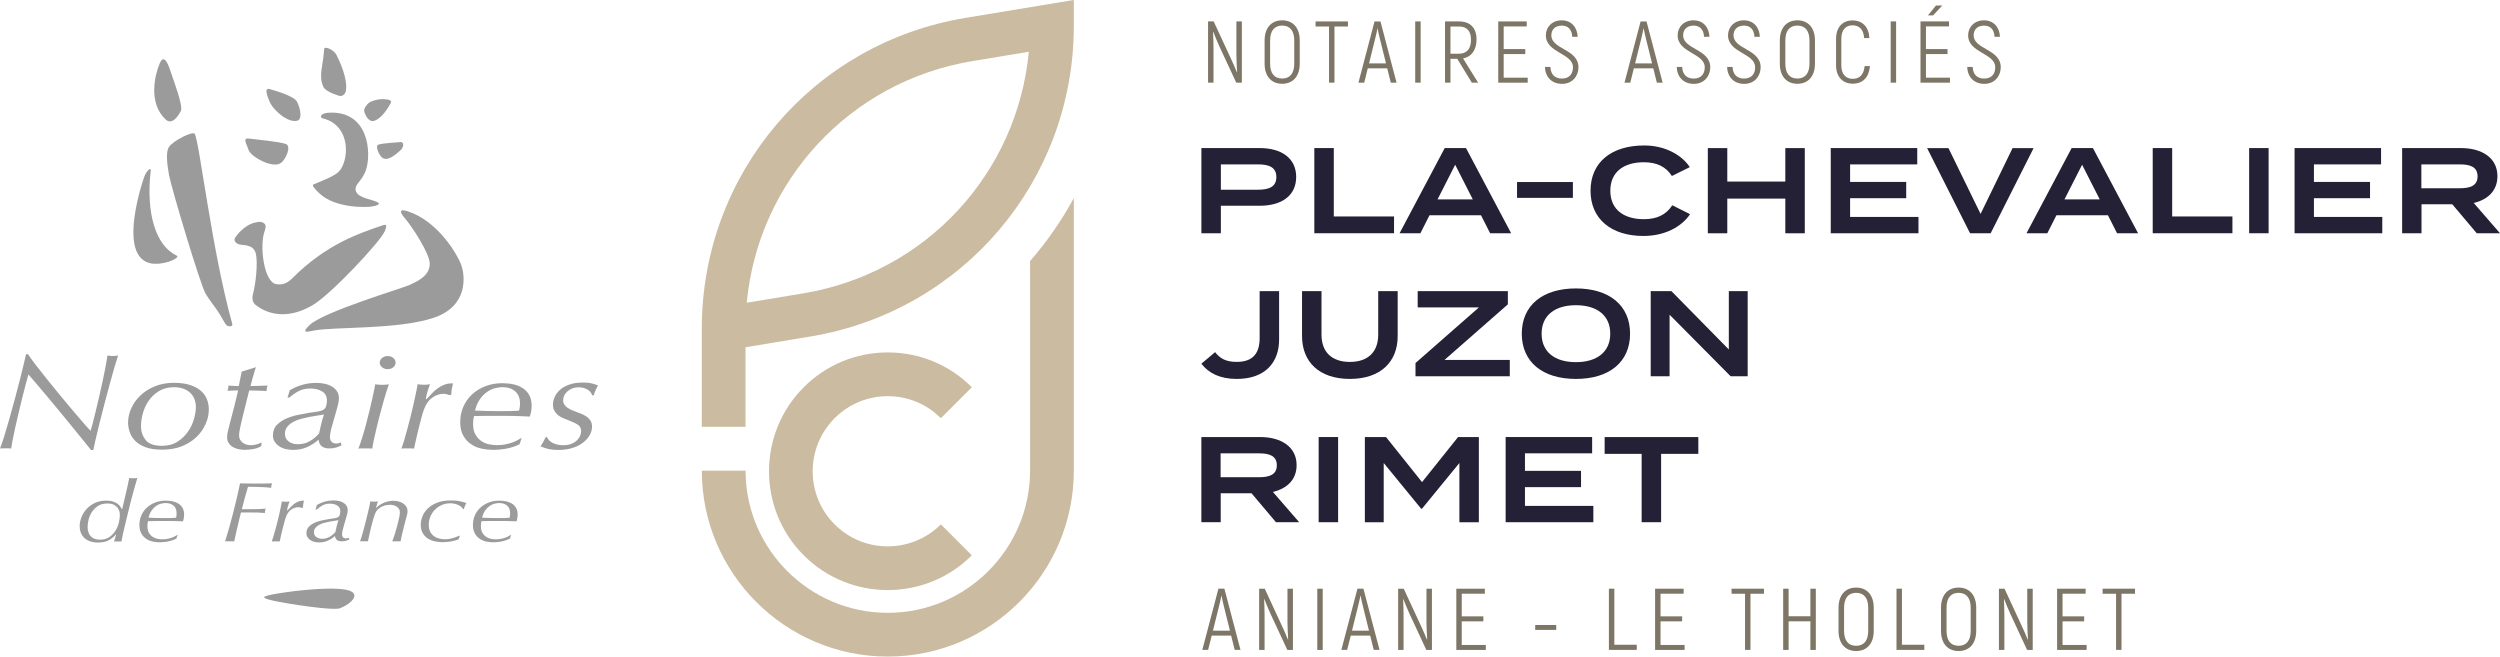 <?xml version="1.0" encoding="UTF-8"?>
<svg id="Calque_1" data-name="Calque 1" xmlns="http://www.w3.org/2000/svg" viewBox="0 0 70 18.384">
  <g>
    <path d="m4.637,3.344c-.495-.464-.3-1.251-.164-1.572.086-.203.19-.133.305.234.071.225.358.956.286,1.1-.072.143-.247.407-.427.239" fill="#9c9b9b"/>
    <path d="m6.591,6.642c-.053.079-.013.157.092.197.105.039.393-.013.472.236.079.249,0,.892-.065,1.128-.065.236.031.308.092.354.262.197.813.433,1.573-.013.514-.302,1.901-1.783,2.019-2.071.096-.233.015-.191-.157-.131-.524.184-1.47.484-2.425,1.442-.171.172-.302.196-.459.171-.343-.055-.473-1.074-.324-1.482.055-.151.023-.203-.04-.236-.045-.024-.09-.043-.252.001-.32.087-.524.406-.524.406" fill="#9c9b9b"/>
    <path d="m8.316,2.848c-.08-.151-.541-.291-.763-.353-.164-.046-.071.18-.017.323.1.266.53.634.79.561.147-.041.083-.353-.01-.53" fill="#9c9b9b"/>
    <path d="m8.002,4.031c-.205-.071-.829-.123-1.034-.151-.19-.026-.058.156-.003.33.053.166.67.529.905.35.133-.101.3-.471.132-.529" fill="#9c9b9b"/>
    <path d="m10.597,4.049c.121-.041.493-.058.615-.071.113-.012.092.147.011.221-.166.152-.386.334-.532.207-.082-.072-.194-.323-.095-.357" fill="#9c9b9b"/>
    <path d="m9.514,2.686c.067.013.153-.041.171-.144.058-.328-.173-.827-.263-1.004-.076-.149-.341-.259-.346-.166-.025.475-.167.735-.021,1.061.066.148.458.254.458.254" fill="#9c9b9b"/>
    <path d="m4.717,7.33c.129-.037.306-.136.234-.17-.589-.276-.868-1.184-.731-2.379.015-.13-.126.021-.178.16-.036.097-.997,2.871.675,2.39" fill="#9c9b9b"/>
    <path d="m11.344,6.12c.19.219.672.959.688,1.243.02.362-.367.524-.564.616-.197.092-2.412.747-2.805,1.127-.274.265.009.167.139.147.595-.108,2.356-.022,3.347-.357.97-.328.869-1.172.773-1.455-.106-.314-.656-1.243-1.494-1.521-.292-.097-.215.049-.085.199" fill="#9c9b9b"/>
    <path d="m8.938,5.41c-.099-.094-.223-.22-.159-.247.127-.055.571-.22.702-.351.297-.298.366-1.297-.443-1.498-.103-.026-.059-.145.161-.158,1.128-.066,1.201,1.119,1.053,1.588-.111.351-.368.425-.278.627.085.192.503.215.622.31.051.041-.054.085-.203.104-.148.018-1.001.055-1.455-.375" fill="#9c9b9b"/>
    <path d="m6.365,9.122c-.066-.033-.167-.269-.271-.415-.076-.106-.256-.349-.335-.479-.147-.241-.965-2.983-1.026-3.326-.054-.301-.095-.635-.006-.781.108-.177.678-.461.726-.374.135.244.475,3.254,1.05,5.32.024.087-.091.077-.138.054" fill="#9c9b9b"/>
    <path d="m10.195,3.11c-.013-.068.09-.223.192-.265.151-.063.272-.071.348-.069.144.005.249.033.208.108-.047.085-.241.434-.469.5-.173.05-.269-.223-.279-.275" fill="#9c9b9b"/>
    <path d="m.989,10.202c.093.122.199.257.317.403.118.146.241.298.369.455.128.157.251.303.367.439.116.136.219.255.307.357.089.102.152.171.188.206.012-.041.031-.106.055-.197.025-.09.051-.196.08-.317.029-.121.06-.252.094-.394.034-.141.066-.283.096-.426.031-.143.059-.281.085-.414.026-.134.047-.254.062-.361.021.005.047.009.076.011.029.003.057.004.085.004.031,0,.055-.001.073-.004.018-.002.04-.006.064-.011-.028.081-.063.196-.106.342-.043.146-.088.308-.135.485-.047.177-.096.361-.147.552-.05.191-.096.371-.138.54-.041.169-.077.32-.108.451-.031.131-.051.224-.06.277h-.064c-.025-.031-.08-.1-.168-.208-.087-.108-.19-.236-.31-.382-.119-.146-.247-.302-.383-.468-.136-.166-.265-.321-.388-.466s-.23-.272-.321-.38c-.092-.108-.153-.179-.184-.212-.021.074-.047.169-.078.287-.031.117-.063.243-.096.378-.034.135-.067.274-.101.416s-.065.279-.094.409c-.029.13-.053.246-.073.349-.02.103-.033.182-.039.235-.025-.002-.049-.004-.073-.004H.08c-.029,0-.056.001-.08.004.034-.081.073-.196.119-.344.046-.148.094-.311.144-.489.051-.178.101-.362.152-.55.05-.188.097-.367.14-.535.043-.168.079-.316.11-.445.031-.129.052-.221.064-.277h.055c.043.066.111.161.204.283" fill="#9c9b9b"/>
    <path d="m4.082,12.327c.09.104.24.156.448.156.175,0,.322-.039.442-.117.12-.078.218-.172.295-.285.077-.112.132-.23.166-.355.034-.125.051-.234.051-.329,0-.079-.013-.152-.039-.22-.026-.067-.065-.126-.117-.176-.052-.05-.117-.089-.193-.117-.077-.028-.164-.042-.262-.042-.166,0-.307.037-.426.111-.118.074-.214.165-.287.273s-.127.225-.161.351c-.034.126-.051.243-.051.349,0,.161.045.293.136.397m-.407-.893c.06-.132.145-.252.255-.357.11-.106.245-.191.404-.256.159-.065.337-.098.533-.098.181,0,.334.021.459.063.125.042.226.098.303.166.077.069.132.148.165.237.034.089.051.182.051.279,0,.14-.031.278-.092.415-.061.136-.148.258-.262.365-.113.107-.25.192-.409.254-.159.062-.338.093-.537.093-.19,0-.347-.023-.471-.069s-.222-.106-.294-.181c-.072-.075-.122-.158-.152-.248-.029-.09-.044-.176-.044-.258,0-.137.03-.272.09-.405" fill="#9c9b9b"/>
    <path d="m7.084,10.545c-.023.087-.047.175-.071.265.07,0,.148-.002.232-.006.084-.004.166-.007.246-.009-.018.052-.027.103-.027.153-.08-.003-.163-.006-.25-.01-.087-.004-.166-.006-.236-.006l-.179.719c-.009.041-.02.086-.032.136-.012.05-.024.099-.034.147-.011.048-.02.095-.027.14-.008.045-.011.082-.011.113,0,.051.011.094.032.13.021.036.048.064.08.086.032.022.067.038.106.048.038.01.074.015.108.015.052,0,.104-.007.156-.021.052-.014.101-.033.147-.055l-.009.099c-.061.041-.135.069-.223.084-.087.015-.169.023-.246.023-.058,0-.117-.007-.176-.021-.059-.014-.112-.035-.157-.063-.045-.028-.082-.064-.111-.109-.029-.045-.043-.096-.043-.155,0-.051.007-.105.02-.161.014-.056.028-.116.044-.18.033-.13.061-.236.082-.317.021-.082.04-.155.057-.22.017-.065.033-.13.048-.195.015-.065.035-.146.059-.243-.043,0-.09.001-.144.003-.053.002-.106.004-.157.008.009-.02.016-.04.02-.06.005-.02.007-.049.007-.087.048.002.099.006.152.009.053.004.099.006.138.006l.082-.406.399-.123c-.031.089-.057.178-.08.265" fill="#9c9b9b"/>
    <path d="m8.086,12.364c.072.05.155.074.249.074.128,0,.243-.029.343-.088.101-.059.186-.13.256-.214.018-.089.038-.177.06-.265.021-.088.047-.176.078-.265-.07.013-.139.024-.206.034-.067.01-.136.022-.206.034-.076.015-.155.034-.236.055-.081.022-.154.051-.22.088-.066.037-.12.082-.162.135-.043.053-.064.118-.064.194,0,.094.036.166.108.216m.384-1.589c.121-.034.25-.052.387-.052.192,0,.346.04.461.118.115.079.172.181.172.305,0,.053-.007.108-.021.164-.014.056-.025.101-.034.134l-.133.466c-.025.081-.041.149-.05.202-.009.053-.014.099-.014.137,0,.046.014.086.044.12.029.034.074.051.135.051.027,0,.051-.003.071-.009.02-.006.037-.014.053-.023l.023.081c-.052.028-.106.05-.161.066-.055.015-.115.023-.179.023-.095,0-.167-.021-.218-.063-.05-.042-.079-.103-.085-.183-.092.082-.196.15-.314.205-.118.055-.251.082-.401.082-.067,0-.134-.008-.202-.023-.067-.015-.128-.04-.181-.075-.054-.034-.097-.078-.131-.13-.034-.052-.05-.111-.05-.178,0-.122.038-.222.115-.298.077-.076.168-.137.276-.181.107-.045.217-.078.331-.099.113-.022.205-.039.276-.052.061-.01.127-.02.197-.029.071-.009.127-.021.17-.036.064-.023.105-.062.122-.118.017-.056.025-.111.025-.164,0-.115-.045-.199-.133-.254-.089-.055-.198-.082-.326-.082-.129,0-.238.024-.329.071-.09.047-.177.107-.26.181h-.055l.064-.206c.116-.066.234-.117.355-.151" fill="#9c9b9b"/>
    <path d="m10.698,10.023c.043-.036.095-.053.157-.053s.114.018.157.053c.043.036.065.079.065.13s-.022.094-.065.13c-.043.036-.095.053-.157.053s-.114-.018-.157-.053c-.043-.036-.065-.079-.065-.13s.022-.094.065-.13m.127.926c-.026.085-.055.183-.087.292-.032.109-.064.226-.096.35-.032.124-.063.245-.092.365-.029.12-.055.233-.078.34-.023.107-.039.195-.048.264-.034-.003-.069-.005-.106-.005h-.204c-.029,0-.056.002-.08.005.034-.081.069-.181.105-.298.037-.117.072-.239.106-.367.034-.127.066-.253.096-.378.031-.125.057-.239.081-.344.023-.104.042-.194.057-.268.015-.074.025-.122.028-.145.061.01.125.015.193.015.077,0,.139-.005.188-.015-.015.041-.036.104-.062.189" fill="#9c9b9b"/>
    <path d="m12.512,11.039c-.031-.008-.064-.012-.101-.012-.107,0-.212.038-.314.113-.103.075-.18.189-.232.342-.006.01-.016.04-.03.088-.014.048-.03.106-.048.174-.018.068-.037.141-.057.222-.02.08-.039.159-.057.235-.018.076-.035.147-.048.212s-.024.114-.03.147c-.025-.003-.051-.005-.078-.005h-.19c-.032,0-.062.002-.089.005.018-.043.041-.11.069-.201.027-.09.057-.192.087-.304.031-.112.062-.231.094-.356.032-.125.061-.246.087-.363.026-.117.05-.226.071-.327.022-.101.037-.184.046-.251.025.005.053.009.085.011.032.003.063.004.094.004.067,0,.124-.005.17-.015-.006.015-.015.038-.025.067-.011.029-.022.063-.035.102-.012.038-.024.079-.034.121-.011.042-.019.084-.025.125h.023c.049-.051.099-.103.149-.157s.104-.101.161-.143c.057-.042.12-.077.19-.103.07-.027.15-.039.239-.036-.015.064-.027.119-.035.167-.008.047-.011.095-.011.144l-.041.019c-.025-.008-.052-.015-.083-.023" fill="#9c9b9b"/>
    <path d="m13.862,10.869c-.075.019-.148.053-.22.102-.072.049-.138.116-.2.201-.061.085-.109.193-.142.324.095.005.199.009.312.011s.217.004.312.004h.147c.076,0,.157-0.0.243-.002s.159-.006.22-.013c.006-.023.011-.05.017-.081.006-.032.009-.073.009-.123,0-.083-.014-.154-.043-.213-.028-.058-.066-.105-.114-.14-.047-.036-.1-.061-.158-.076-.058-.015-.118-.023-.179-.023-.061,0-.129.01-.204.029m.323,1.691c-.127.024-.256.036-.387.036-.098,0-.2-.011-.307-.033-.107-.022-.206-.062-.296-.122-.09-.06-.164-.14-.222-.241-.058-.101-.087-.228-.087-.381,0-.15.028-.292.085-.425.057-.133.137-.248.241-.346.104-.098.229-.176.374-.233.145-.057.305-.086.479-.086.11,0,.214.011.312.032.098.022.185.057.261.107.076.05.137.115.181.195.044.08.067.178.067.292,0,.071-.006.133-.018.183s-.023.093-.032.126c-.064-.003-.122-.005-.174-.008-.052-.003-.103-.005-.153-.006-.05-.001-.103-.003-.158-.004-.055-.001-.117-.002-.187-.002h-.48c-.073,0-.146.001-.219.002-.073.002-.137.003-.192.003-.007.026-.013.056-.018.092-.005.036-.008.079-.008.13,0,.125.023.225.069.302.046.077.101.136.167.18.065.043.137.073.215.088.078.015.149.023.213.023.088,0,.168-.007.24-.022.071-.015.135-.032.192-.052.056-.02.105-.042.146-.065.041-.024.075-.043.103-.058h.014l-.059.172c-.113.056-.233.096-.36.121" fill="#9c9b9b"/>
    <path d="m16.442,10.904c-.069-.039-.148-.059-.237-.059-.068,0-.128.011-.182.032-.054.022-.1.049-.138.084-.038.034-.068.073-.087.116-.02.043-.03.086-.03.129,0,.046.011.086.032.12.022.034.051.064.088.09.037.025.079.048.126.069.047.02.097.039.149.057.049.018.098.037.147.059.049.022.093.048.133.078.04.03.072.067.097.11.024.043.037.095.037.156,0,.089-.025.173-.074.253-.049.08-.116.151-.2.211-.084.061-.184.108-.299.141-.115.033-.24.049-.374.049-.095,0-.181-.008-.26-.024-.078-.016-.157-.043-.236-.08.034-.047.063-.094.087-.143.025-.048.044-.087.06-.115h.032c.034.076.093.134.177.172.084.038.177.057.278.057.089,0,.166-.013.229-.038.063-.025.115-.057.155-.095.04-.038.07-.081.09-.127.02-.047.03-.091.03-.131,0-.081-.031-.142-.092-.183-.062-.041-.154-.084-.277-.13-.049-.018-.099-.038-.15-.061-.051-.023-.096-.051-.136-.084-.04-.033-.072-.073-.097-.12-.025-.047-.037-.105-.037-.173,0-.066.015-.135.046-.206.031-.071.079-.137.145-.198.066-.061.152-.111.26-.15.107-.039.238-.059.391-.059.083,0,.155.006.216.018.061.012.129.033.202.062-.046.088-.076.15-.089.186-.014.036-.024.066-.03.092h-.041c-.025-.071-.071-.127-.14-.166" fill="#9c9b9b"/>
    <path d="m2.544,15.018c.06.062.145.093.256.093.109,0,.198-.026.269-.077s.127-.114.171-.186c.043-.072.073-.147.09-.225.017-.077.026-.143.026-.196,0-.024-.003-.055-.01-.092-.007-.037-.023-.073-.047-.109-.025-.036-.06-.066-.106-.091-.046-.025-.108-.037-.186-.037-.111,0-.202.025-.274.075s-.128.11-.171.18c-.042.07-.071.142-.086.215s-.023.133-.023.18c0,.118.03.207.09.269m.631.019c-.031.029-.066.055-.106.079-.04.024-.087.043-.14.056-.054.013-.115.02-.183.02-.086,0-.162-.012-.226-.035-.065-.023-.119-.056-.162-.099-.043-.043-.075-.092-.096-.148-.021-.056-.031-.115-.031-.177,0-.075.015-.154.046-.238.03-.084.077-.161.139-.232.062-.071.14-.13.233-.176.094-.046.203-.069.33-.069.076,0,.14.009.19.027.051.018.093.039.126.064.033.025.059.051.076.078.017.027.031.051.04.07h.011c.034-.153.07-.304.106-.454.036-.15.067-.29.092-.421.029.007.067.01.115.01.046,0,.083-.003.112-.01-.042.142-.078.268-.109.377-.031.109-.058.214-.083.313-.025.1-.05.2-.074.303s-.053.216-.083.342c-.015.059-.031.129-.049.209-.017.081-.034.16-.049.238-.013-.002-.027-.002-.04-.002h-.119c-.016,0-.032.001-.047.002l.063-.207c-.023.026-.05.053-.08.081" fill="#9c9b9b"/>
    <path d="m4.51,14.101c-.047.012-.093.033-.137.064-.045.031-.087.073-.125.126-.038.053-.068.121-.089.204.059.003.124.006.195.008.071.002.135.003.195.003h.092c.048,0,.098-0.0.152-.001.053-.001.099-.004.137-.009.003-.014.007-.031.01-.051.003-.02.005-.045.005-.077,0-.052-.009-.097-.026-.133-.018-.036-.041-.066-.071-.088-.03-.022-.063-.038-.099-.048-.036-.009-.074-.014-.112-.014-.038,0-.081.006-.127.018m.201,1.058c-.079.015-.159.023-.241.023-.061,0-.125-.007-.191-.02-.067-.013-.128-.039-.184-.076-.056-.037-.102-.088-.138-.151-.036-.063-.054-.142-.054-.238,0-.094.018-.182.053-.265.035-.083.086-.155.151-.216.065-.061.143-.11.234-.146.091-.036.191-.054.3-.054.069,0,.134.007.195.02.061.013.116.036.164.066.048.031.086.071.113.121.028.05.042.11.042.181,0,.044-.004.082-.011.114s-.014.058-.02.078c-.04-.001-.076-.003-.109-.004-.032-.001-.064-.002-.096-.003s-.065-.001-.099-.002c-.034-0-.074-.001-.117-.001h-.301c-.046,0-.092.001-.138.003-.046.002-.086.002-.12.002-.004.016-.008.035-.011.057-.003.022-.005.05-.005.081,0,.078.014.141.043.189.028.048.063.085.104.112.041.027.086.045.134.055.048.01.093.014.133.014.055,0,.105-.005.15-.014.045-.009.085-.02.12-.033.035-.012.066-.026.091-.041s.047-.027.064-.036h.009l-.039.107c-.07.035-.145.06-.224.075" fill="#9c9b9b"/>
    <path d="m6.694,14.567c-.016.065-.032.128-.046.19-.014.062-.029.125-.043.189-.014.064-.03.134-.047.211h-.255c.036-.111.074-.239.115-.383.04-.144.079-.291.117-.44.038-.149.073-.294.106-.433s.059-.262.08-.367c.098.002.19.003.278.004.088.001.165.001.232.001.072,0,.145-0.0.219-.001.073-.001.13-.002.171-.004-.01.025-.017.045-.022.061-.005.015-.006.037-.004.065-.04-.006-.089-.011-.146-.016-.057-.004-.116-.007-.176-.008-.06-.001-.119-.003-.178-.004-.058-.001-.108-.001-.151-.001-.038.131-.071.246-.099.346-.028.1-.052.193-.073.28h.338c.057,0,.118-.002.183-.005s.115-.007.149-.01c-.009.024-.016.044-.02.061-.004.017-.006.037-.006.061-.067-.007-.134-.011-.202-.013-.068-.002-.135-.002-.202-.002h-.264c-.021.081-.04.154-.056.219" fill="#9c9b9b"/>
    <path d="m8.407,14.21c-.019-.005-.04-.007-.063-.007-.067,0-.132.024-.196.07-.064.047-.112.118-.145.214-.004.006-.01.025-.019.055-.009.03-.019.066-.03.108-.011.042-.023.088-.036.138-.012.05-.024.099-.036.147-.011.048-.022.092-.03.132-.009.041-.015.071-.019.092h-.224c.011-.027.026-.068.043-.125.017-.056.035-.119.054-.189.019-.07.039-.143.059-.221.02-.078.038-.153.054-.226.016-.073.031-.141.044-.203.013-.063.023-.115.029-.156.015.003.033.006.053.007.02.002.04.002.059.002.042,0,.077-.003.106-.01-.004.009-.009.023-.016.041-.007.018-.014.039-.021.062-.008.024-.015.048-.021.074-.007.026-.012.051-.016.076h.014c.03-.032.062-.064.093-.098.032-.033.065-.063.1-.089.035-.026.075-.048.119-.064.044-.017.094-.024.149-.023-.009.04-.017.074-.021.103-.005.029-.007.059-.007.089l-.026.012c-.015-.005-.032-.009-.052-.014" fill="#9c9b9b"/>
    <path d="m8.859,15.039c.045.031.097.047.156.047.08,0,.152-.018.215-.055.063-.037.117-.081.161-.134.011-.056.024-.111.037-.166.013-.055.03-.11.049-.166-.044.008-.087.015-.129.021s-.085.014-.129.021c-.048.01-.097.021-.148.035-.051.014-.097.032-.138.055-.041.023-.075.051-.102.085-.027.034-.04.074-.04.122,0,.059.022.104.067.135m.241-.995c.075-.022.156-.032.242-.032.12,0,.216.025.288.074.072.049.107.113.107.191,0,.034-.004.068-.013.103-.009.035-.016.063-.022.084l-.083.291c-.015.051-.026.093-.032.127-.006.034-.009.062-.009.086,0,.029.009.054.027.075.018.022.046.032.085.032.017,0,.032-.002.045-.005.012-.004.023-.008.033-.014l.014.048c-.032.017-.066.03-.1.039-.035.009-.072.014-.112.014-.059,0-.105-.013-.136-.038-.031-.026-.049-.062-.053-.111-.057.051-.123.094-.196.128-.073.034-.157.052-.251.052-.042,0-.084-.005-.126-.015-.042-.01-.08-.025-.113-.047-.034-.022-.061-.049-.082-.082-.021-.033-.032-.07-.032-.112,0-.077.024-.14.072-.188.048-.048.105-.086.173-.114.067-.028.136-.049.207-.062.071-.014.129-.025.173-.033.038-.006.08-.012.124-.018.044-.006.08-.013.107-.023.04-.015.066-.039.076-.075.01-.035.016-.07.016-.104,0-.072-.028-.126-.084-.16-.056-.035-.124-.052-.205-.052-.081,0-.149.015-.206.046s-.111.07-.163.118h-.035l.04-.129c.072-.042.146-.073.222-.095" fill="#9c9b9b"/>
    <path d="m10.537,14.219c.019-.022.044-.045.076-.067.031-.022.067-.043.107-.062.04-.019.085-.035.135-.048.05-.013.101-.02.155-.02.052,0,.101.006.149.018.048.012.09.03.127.054.037.024.067.054.09.089.023.036.034.077.034.125,0,.016-0.0.03-.001.043-.001.013-.004.029-.009.05-.005.021-.011.047-.02.079s-.02.075-.035.129c-.008.029-.018.069-.031.12-.013.052-.027.106-.04.162-.013.056-.026.11-.037.16-.011.05-.018.085-.02.106h-.235c.008-.013.018-.039.031-.079.013-.04.028-.085.045-.136s.032-.106.049-.164.031-.116.044-.171c.013-.055.024-.105.033-.151.009-.046.013-.083.013-.11,0-.037-.008-.068-.024-.094-.016-.026-.038-.048-.064-.066-.027-.017-.057-.031-.09-.039-.033-.009-.068-.013-.104-.013-.023,0-.054.003-.092.009s-.078.019-.119.037c-.041.018-.08.044-.117.078-.037.033-.066.077-.087.131-.011.027-.024.063-.037.108-.013.045-.027.095-.042.148-.014.053-.028.108-.041.163-.013.056-.025.107-.036.156-.01.048-.02.09-.027.125-.008.035-.012.057-.014.067h-.221c.013-.032.029-.078.047-.139.018-.061.037-.128.056-.201.019-.073.039-.148.059-.227.02-.079.039-.153.056-.225.017-.071.032-.136.044-.194s.021-.103.027-.134c.029.006.063.01.103.01.017,0,.035-.001.054-.002.019-.001.037-.004.054-.007l-.054.177.011.005Z" fill="#9c9b9b"/>
    <path d="m12.415,15.182c-.088,0-.171-.009-.248-.026-.077-.018-.144-.047-.202-.087-.057-.041-.102-.092-.135-.154-.033-.062-.049-.135-.049-.22,0-.075.015-.152.046-.233.031-.08.08-.154.148-.221.068-.067.155-.122.262-.165.107-.043.236-.064.387-.064.103,0,.191.008.262.025.072.017.129.032.173.047-.009.018-.018.033-.024.045s-.012.025-.017.037c-.005.012-.009.025-.014.039-.005.014-.01.031-.016.05h-.017c-.036-.054-.088-.095-.155-.122-.067-.027-.136-.041-.209-.041-.09,0-.172.018-.246.052-.075.035-.138.08-.191.136-.053.056-.093.12-.122.192-.029.072-.043.145-.043.221,0,.085.016.154.047.208.032.054.071.095.117.124.047.029.097.049.149.059.052.01.099.015.139.015.05,0,.096-.004.139-.013.043-.008.082-.018.116-.03.034-.011.064-.022.09-.033.026-.011.046-.019.062-.025l.014.005-.04.1c-.132.051-.273.076-.424.076" fill="#9c9b9b"/>
    <path d="m13.849,14.101c-.047.012-.093.033-.137.064-.045.031-.086.073-.125.126-.038.053-.068.121-.089.204.059.003.124.006.195.008.071.002.136.003.195.003h.092c.048,0,.098-0.0.152-.001.053-.001.099-.004.137-.009.003-.014.007-.031.01-.051.003-.02.005-.045.005-.077,0-.052-.009-.097-.026-.133-.018-.036-.041-.066-.071-.088-.03-.022-.063-.038-.099-.048-.036-.009-.074-.014-.112-.014-.038,0-.081.006-.127.018m.201,1.058c-.079.015-.159.023-.241.023-.061,0-.125-.007-.191-.02-.067-.013-.128-.039-.184-.076-.056-.037-.102-.088-.138-.151-.036-.063-.054-.142-.054-.238,0-.094.018-.182.053-.265.035-.083.086-.155.151-.216.065-.061.143-.11.234-.146.091-.036.191-.054.3-.054.069,0,.134.007.195.02.061.013.116.036.164.066.048.031.086.071.113.121.028.05.042.11.042.181,0,.044-.004.082-.011.114s-.014.058-.02.078c-.04-.001-.076-.003-.109-.004-.032-.001-.064-.002-.096-.003s-.065-.001-.099-.002c-.034-0-.074-.001-.117-.001h-.301c-.046,0-.092.001-.138.003-.046.002-.086.002-.121.002-.004.016-.008.035-.011.057-.003.022-.005.05-.005.081,0,.078.014.141.043.189.028.048.063.085.104.112.041.027.086.045.134.055.048.01.093.014.133.014.055,0,.105-.005.15-.014.045-.009.085-.02.12-.033.035-.012.066-.026.091-.041s.047-.027.064-.036h.009l-.039.107c-.07.035-.145.06-.224.075" fill="#9c9b9b"/>
    <path d="m9.524,17.03c-.198.077-1.473-.126-1.795-.194-.395-.083-.436-.125-.125-.187.376-.075,1.529-.232,2.068-.139.478.083.185.389-.148.519" fill="#9c9b9b"/>
  </g>
  <g>
    <path d="m27.03.502c-4.276.707-7.38,4.367-7.38,8.702v2.747h1.225v-2.228l1.811-.3c4.277-.707,7.381-4.367,7.381-8.702v-.722l-3.036.502Zm-4.544,7.713l-1.577.261c.322-3.408,2.881-6.196,6.321-6.766l1.577-.261c-.322,3.408-2.881,6.196-6.321,6.766Z" fill="#cbbba0"/>
    <path d="m30.067,5.546v7.632c0,2.871-2.336,5.206-5.21,5.206-2.871,0-5.206-2.336-5.206-5.206h1.225c0,2.193,1.784,3.981,3.981,3.981s3.985-1.788,3.985-3.981v-5.868c.47-.539.882-1.131,1.225-1.764Z" fill="#cbbba0"/>
    <path d="m24.858,16.522c-.852,0-1.704-.324-2.353-.973-1.297-1.297-1.297-3.409,0-4.706.628-.629,1.464-.975,2.353-.975.889,0,1.725.346,2.353.975l-.867.866c-.397-.397-.925-.616-1.487-.616-.561,0-1.09.219-1.487.616-.82.82-.82,2.154-0,2.974.82.82,2.154.82,2.974,0l.866.866c-.649.649-1.501.973-2.353.973Z" fill="#cbbba0"/>
  </g>
  <g>
    <g>
      <g>
        <path d="m36.293,4.954c0,.528-.409.807-1.022.807h-1.087v.77h-.545v-2.385h1.632c.613,0,1.022.286,1.022.807Zm-.555.003c0-.272-.204-.354-.511-.354h-1.043v.709h1.043c.307,0,.511-.082.511-.355Z" fill="#242036"/>
        <path d="m39.033,6.061v.47h-2.232v-2.385h.545v1.915h1.687Z" fill="#242036"/>
        <path d="m41.467,6.027h-1.441l-.255.504h-.583l1.264-2.385h.596l1.264,2.385h-.589l-.255-.504Zm-.228-.443l-.494-.971-.494.971h.988Z" fill="#242036"/>
        <path d="m42.477,5.54v-.443h1.564v.443h-1.564Z" fill="#242036"/>
        <path d="m46.825,5.748l.497.249c-.225.337-.685.61-1.308.61-.896,0-1.479-.474-1.479-1.267,0-.794.583-1.267,1.502-1.267.599,0,1.059.276,1.277.606l-.501.249c-.17-.266-.429-.385-.784-.385-.565,0-.94.272-.94.797,0,.525.375.797.94.797.354,0,.617-.116.794-.388Z" fill="#242036"/>
        <path d="m50.534,4.147v2.385h-.545v-.971h-1.625v.971h-.545v-2.385h.545v.937h1.625v-.937h.545Z" fill="#242036"/>
        <path d="m53.717,6.075v.456h-2.456v-2.385h2.422v.457h-1.88v.491h1.571v.456h-1.571v.525h1.915Z" fill="#242036"/>
        <path d="m54.557,4.147l.899,1.843.896-1.843h.589l-1.203,2.385h-.576l-1.203-2.385h.596Z" fill="#242036"/>
        <path d="m59.021,6.027h-1.441l-.255.504h-.583l1.264-2.385h.596l1.264,2.385h-.589l-.255-.504Zm-.228-.443l-.494-.971-.494.971h.988Z" fill="#242036"/>
        <path d="m62.508,6.061v.47h-2.232v-2.385h.545v1.915h1.687Z" fill="#242036"/>
        <path d="m62.976,6.531v-2.385h.545v2.385h-.545Z" fill="#242036"/>
        <path d="m66.704,6.075v.456h-2.456v-2.385h2.422v.457h-1.88v.491h1.571v.456h-1.571v.525h1.915Z" fill="#242036"/>
        <path d="m69.349,6.531l-.685-.811h-.862v.811h-.542v-2.385h1.646c.583,0,1.022.269,1.022.787,0,.406-.269.658-.664.75l.736.848h-.651Zm-.474-1.26c.286,0,.497-.068.497-.334s-.211-.334-.497-.334h-1.077v.668h1.077Z" fill="#242036"/>
      </g>
      <g>
        <path d="m34.63,10.133c.46,0,.64-.252.64-.664v-1.318h.545v1.359c0,.63-.382,1.1-1.186,1.1-.47,0-.784-.16-.991-.426l.385-.324c.14.184.313.273.606.273Z" fill="#242036"/>
        <path d="m39.135,8.151v1.26c0,.715-.474,1.199-1.339,1.199-.865,0-1.339-.484-1.339-1.199v-1.26h.545v1.22c0,.477.279.763.794.763.514,0,.794-.286.794-.763v-1.22h.545Z" fill="#242036"/>
        <path d="m42.22,8.522l-1.775,1.557h1.829v.457h-2.64v-.371l1.775-1.557h-1.714v-.457h2.525v.371Z" fill="#242036"/>
        <path d="m42.61,9.343c0-.797.586-1.267,1.516-1.267s1.516.47,1.516,1.267c0,.797-.586,1.267-1.516,1.267s-1.516-.47-1.516-1.267Zm2.477,0c0-.511-.371-.797-.961-.797s-.961.286-.961.797c0,.511.368.797.961.797.589,0,.961-.286.961-.797Z" fill="#242036"/>
        <path d="m48.935,8.151v2.385h-.477l-1.71-1.724v1.724h-.528v-2.385h.579l1.608,1.635v-1.635h.528Z" fill="#242036"/>
      </g>
      <g>
        <path d="m34.772.6v1.714h-.157l-.468-1.006c-.054-.115-.142-.331-.174-.416l-.007.002c.005.13.012.326.012.461v.96h-.152V.6h.157l.463.999c.059.122.147.325.186.423l.007-.002c-.007-.125-.02-.348-.02-.495v-.926h.152Z" fill="#7d7566"/>
        <path d="m35.409,1.783v-.651c0-.345.184-.563.492-.563.308,0,.492.218.492.563v.651c0,.345-.184.563-.492.563-.309,0-.492-.218-.492-.563Zm.83,0v-.651c0-.264-.115-.416-.338-.416-.223,0-.338.152-.338.416v.651c0,.264.115.416.338.416.223,0,.338-.152.338-.416Z" fill="#7d7566"/>
        <path d="m37.742.742h-.377v1.572h-.152V.742h-.377v-.142h.906v.142Z" fill="#7d7566"/>
        <path d="m38.842,1.913h-.544l-.1.402h-.162l.451-1.714h.166l.451,1.714h-.162l-.1-.402Zm-.034-.137l-.176-.71c-.027-.105-.051-.228-.059-.269h-.005c-.007.041-.032.164-.059.269l-.176.71h.475Z" fill="#7d7566"/>
        <path d="m39.778.6v1.714h-.152V.6h.152Z" fill="#7d7566"/>
        <path d="m40.802,1.646h-.189v.669h-.152V.6h.392c.316,0,.49.184.49.502,0,.299-.142.49-.377.534l.421.678h-.176l-.409-.669Zm-.189-.142h.237c.223,0,.338-.14.338-.392,0-.245-.115-.37-.335-.37h-.24v.762Z" fill="#7d7566"/>
        <path d="m42.776,2.175v.14h-.825V.6h.798v.14h-.646v.634h.605v.14h-.605v.661h.673Z" fill="#7d7566"/>
        <path d="m43.259,1.874h.152c.007.213.13.326.321.326.208,0,.311-.13.311-.316,0-.397-.759-.399-.759-.896,0-.235.179-.419.443-.419.269,0,.436.191.448.461h-.152c-.01-.215-.127-.313-.291-.313-.186,0-.294.108-.294.272,0,.396.759.382.759.896,0,.232-.159.463-.46.463-.284,0-.47-.189-.478-.473Z" fill="#7d7566"/>
        <path d="m46.292,1.913h-.544l-.1.402h-.162l.451-1.714h.166l.451,1.714h-.162l-.1-.402Zm-.034-.137l-.176-.71c-.027-.105-.051-.228-.059-.269h-.005c-.007.041-.032.164-.059.269l-.176.71h.475Z" fill="#7d7566"/>
        <path d="m46.949,1.874h.152c.007.213.13.326.321.326.208,0,.311-.13.311-.316,0-.397-.759-.399-.759-.896,0-.235.179-.419.443-.419.269,0,.436.191.448.461h-.152c-.01-.215-.127-.313-.291-.313-.186,0-.294.108-.294.272,0,.396.759.382.759.896,0,.232-.159.463-.46.463-.284,0-.47-.189-.478-.473Z" fill="#7d7566"/>
        <path d="m48.36,1.874h.152c.007.213.13.326.321.326.208,0,.311-.13.311-.316,0-.397-.759-.399-.759-.896,0-.235.179-.419.443-.419.269,0,.436.191.448.461h-.152c-.01-.215-.127-.313-.291-.313-.186,0-.294.108-.294.272,0,.396.759.382.759.896,0,.232-.159.463-.46.463-.284,0-.47-.189-.478-.473Z" fill="#7d7566"/>
        <path d="m49.835,1.783v-.651c0-.345.184-.563.492-.563.308,0,.492.218.492.563v.651c0,.345-.184.563-.492.563-.309,0-.492-.218-.492-.563Zm.83,0v-.651c0-.264-.115-.416-.338-.416-.223,0-.338.152-.338.416v.651c0,.264.115.416.338.416.223,0,.338-.152.338-.416Z" fill="#7d7566"/>
        <path d="m51.41,1.83v-.744c0-.331.189-.514.458-.514.279,0,.458.176.475.494h-.147c-.017-.242-.135-.357-.328-.357-.184,0-.311.122-.311.377v.744c0,.255.132.377.321.377.196,0,.308-.12.333-.358h.147c-.025.313-.198.494-.48.494-.274,0-.468-.183-.468-.514Z" fill="#7d7566"/>
        <path d="m53.091.6v1.714h-.152V.6h.152Z" fill="#7d7566"/>
        <path d="m54.599,2.175v.14h-.825V.6h.798v.14h-.646v.634h.605v.14h-.605v.661h.673Zm-.473-1.743h-.144l.225-.277h.176l-.257.277Z" fill="#7d7566"/>
        <path d="m55.083,1.874h.152c.007.213.13.326.321.326.208,0,.311-.13.311-.316,0-.397-.759-.399-.759-.896,0-.235.179-.419.443-.419.269,0,.436.191.448.461h-.152c-.01-.215-.127-.313-.291-.313-.186,0-.294.108-.294.272,0,.396.759.382.759.896,0,.232-.159.463-.46.463-.284,0-.47-.189-.478-.473Z" fill="#7d7566"/>
      </g>
    </g>
    <g>
      <path d="m34.472,17.796h-.544l-.101.401h-.162l.451-1.714h.167l.451,1.714h-.162l-.101-.401Zm-.034-.137l-.176-.71c-.027-.105-.051-.228-.059-.269h-.005c-.007.042-.032.164-.059.269l-.177.71h.476Z" fill="#7d7566"/>
      <path d="m36.202,16.484v1.714h-.157l-.468-1.006c-.054-.115-.142-.331-.174-.416l-.007.003c.005.13.012.325.012.46v.96h-.152v-1.714h.157l.463.999c.059.122.147.325.186.424l.007-.003c-.007-.125-.02-.348-.02-.495v-.925h.152Z" fill="#7d7566"/>
      <path d="m37.036,16.484v1.714h-.152v-1.714h.152Z" fill="#7d7566"/>
      <path d="m38.365,17.796h-.544l-.101.401h-.162l.451-1.714h.167l.451,1.714h-.162l-.1-.401Zm-.034-.137l-.176-.71c-.027-.105-.051-.228-.059-.269h-.005c-.007.042-.032.164-.059.269l-.176.71h.476Z" fill="#7d7566"/>
      <path d="m40.094,16.484v1.714h-.157l-.468-1.006c-.054-.115-.142-.331-.174-.416l-.007.003c.005.13.012.325.012.46v.96h-.152v-1.714h.157l.463.999c.059.122.147.325.186.424l.007-.003c-.007-.125-.02-.348-.02-.495v-.925h.152Z" fill="#7d7566"/>
      <path d="m41.603,18.058v.14h-.826v-1.714h.799v.14h-.647v.634h.605v.14h-.605v.661h.674Z" fill="#7d7566"/>
      <path d="m42.986,17.5h.588v.137h-.588v-.137Z" fill="#7d7566"/>
      <path d="m45.829,18.053v.144h-.78v-1.714h.152v1.57h.628Z" fill="#7d7566"/>
      <path d="m47.169,18.058v.14h-.826v-1.714h.799v.14h-.647v.634h.605v.14h-.605v.661h.674Z" fill="#7d7566"/>
      <path d="m49.39,16.625h-.377v1.572h-.152v-1.572h-.377v-.142h.907v.142Z" fill="#7d7566"/>
      <path d="m50.843,16.484v1.714h-.152v-.801h-.61v.801h-.152v-1.714h.152v.771h.61v-.771h.152Z" fill="#7d7566"/>
      <path d="m51.479,17.666v-.651c0-.345.184-.563.493-.563s.493.218.493.563v.651c0,.345-.184.563-.493.563s-.493-.218-.493-.563Zm.831,0v-.651c0-.264-.115-.416-.338-.416-.223,0-.338.152-.338.416v.651c0,.264.115.416.338.416.223,0,.338-.152.338-.416Z" fill="#7d7566"/>
      <path d="m53.881,18.053v.144h-.779v-1.714h.152v1.57h.628Z" fill="#7d7566"/>
      <path d="m54.348,17.666v-.651c0-.345.184-.563.493-.563s.493.218.493.563v.651c0,.345-.184.563-.493.563s-.493-.218-.493-.563Zm.831,0v-.651c0-.264-.115-.416-.338-.416s-.338.152-.338.416v.651c0,.264.115.416.338.416s.338-.152.338-.416Z" fill="#7d7566"/>
      <path d="m56.916,16.484v1.714h-.157l-.468-1.006c-.054-.115-.142-.331-.174-.416l-.007.003c.005.13.012.325.012.46v.96h-.152v-1.714h.157l.463.999c.059.122.147.325.186.424l.007-.003c-.007-.125-.02-.348-.02-.495v-.925h.152Z" fill="#7d7566"/>
      <path d="m58.425,18.058v.14h-.826v-1.714h.799v.14h-.647v.634h.606v.14h-.606v.661h.674Z" fill="#7d7566"/>
      <path d="m59.779,16.625h-.377v1.572h-.152v-1.572h-.377v-.142h.907v.142Z" fill="#7d7566"/>
    </g>
    <g>
      <path d="m35.727,14.622l-.685-.811h-.862v.811h-.542v-2.385h1.645c.582,0,1.022.269,1.022.787,0,.406-.269.657-.664.75l.736.848h-.651Zm-.473-1.26c.286,0,.497-.068.497-.334s-.211-.334-.497-.334h-1.077v.668h1.077Z" fill="#242036"/>
      <path d="m36.922,14.622v-2.385h.545v2.385h-.545Z" fill="#242036"/>
      <path d="m41.408,12.238v2.385h-.545v-1.659l-1.046,1.278h-.027l-1.046-1.278v1.659h-.528v-2.385h.593l1.008,1.261,1.008-1.261h.583Z" fill="#242036"/>
      <path d="m44.614,14.166v.456h-2.456v-2.385h2.422v.456h-1.881v.491h1.57v.456h-1.57v.525h1.915Z" fill="#242036"/>
      <path d="m47.553,12.708h-1.042v1.914h-.545v-1.914h-1.036v-.47h2.623v.47Z" fill="#242036"/>
    </g>
  </g>
</svg>